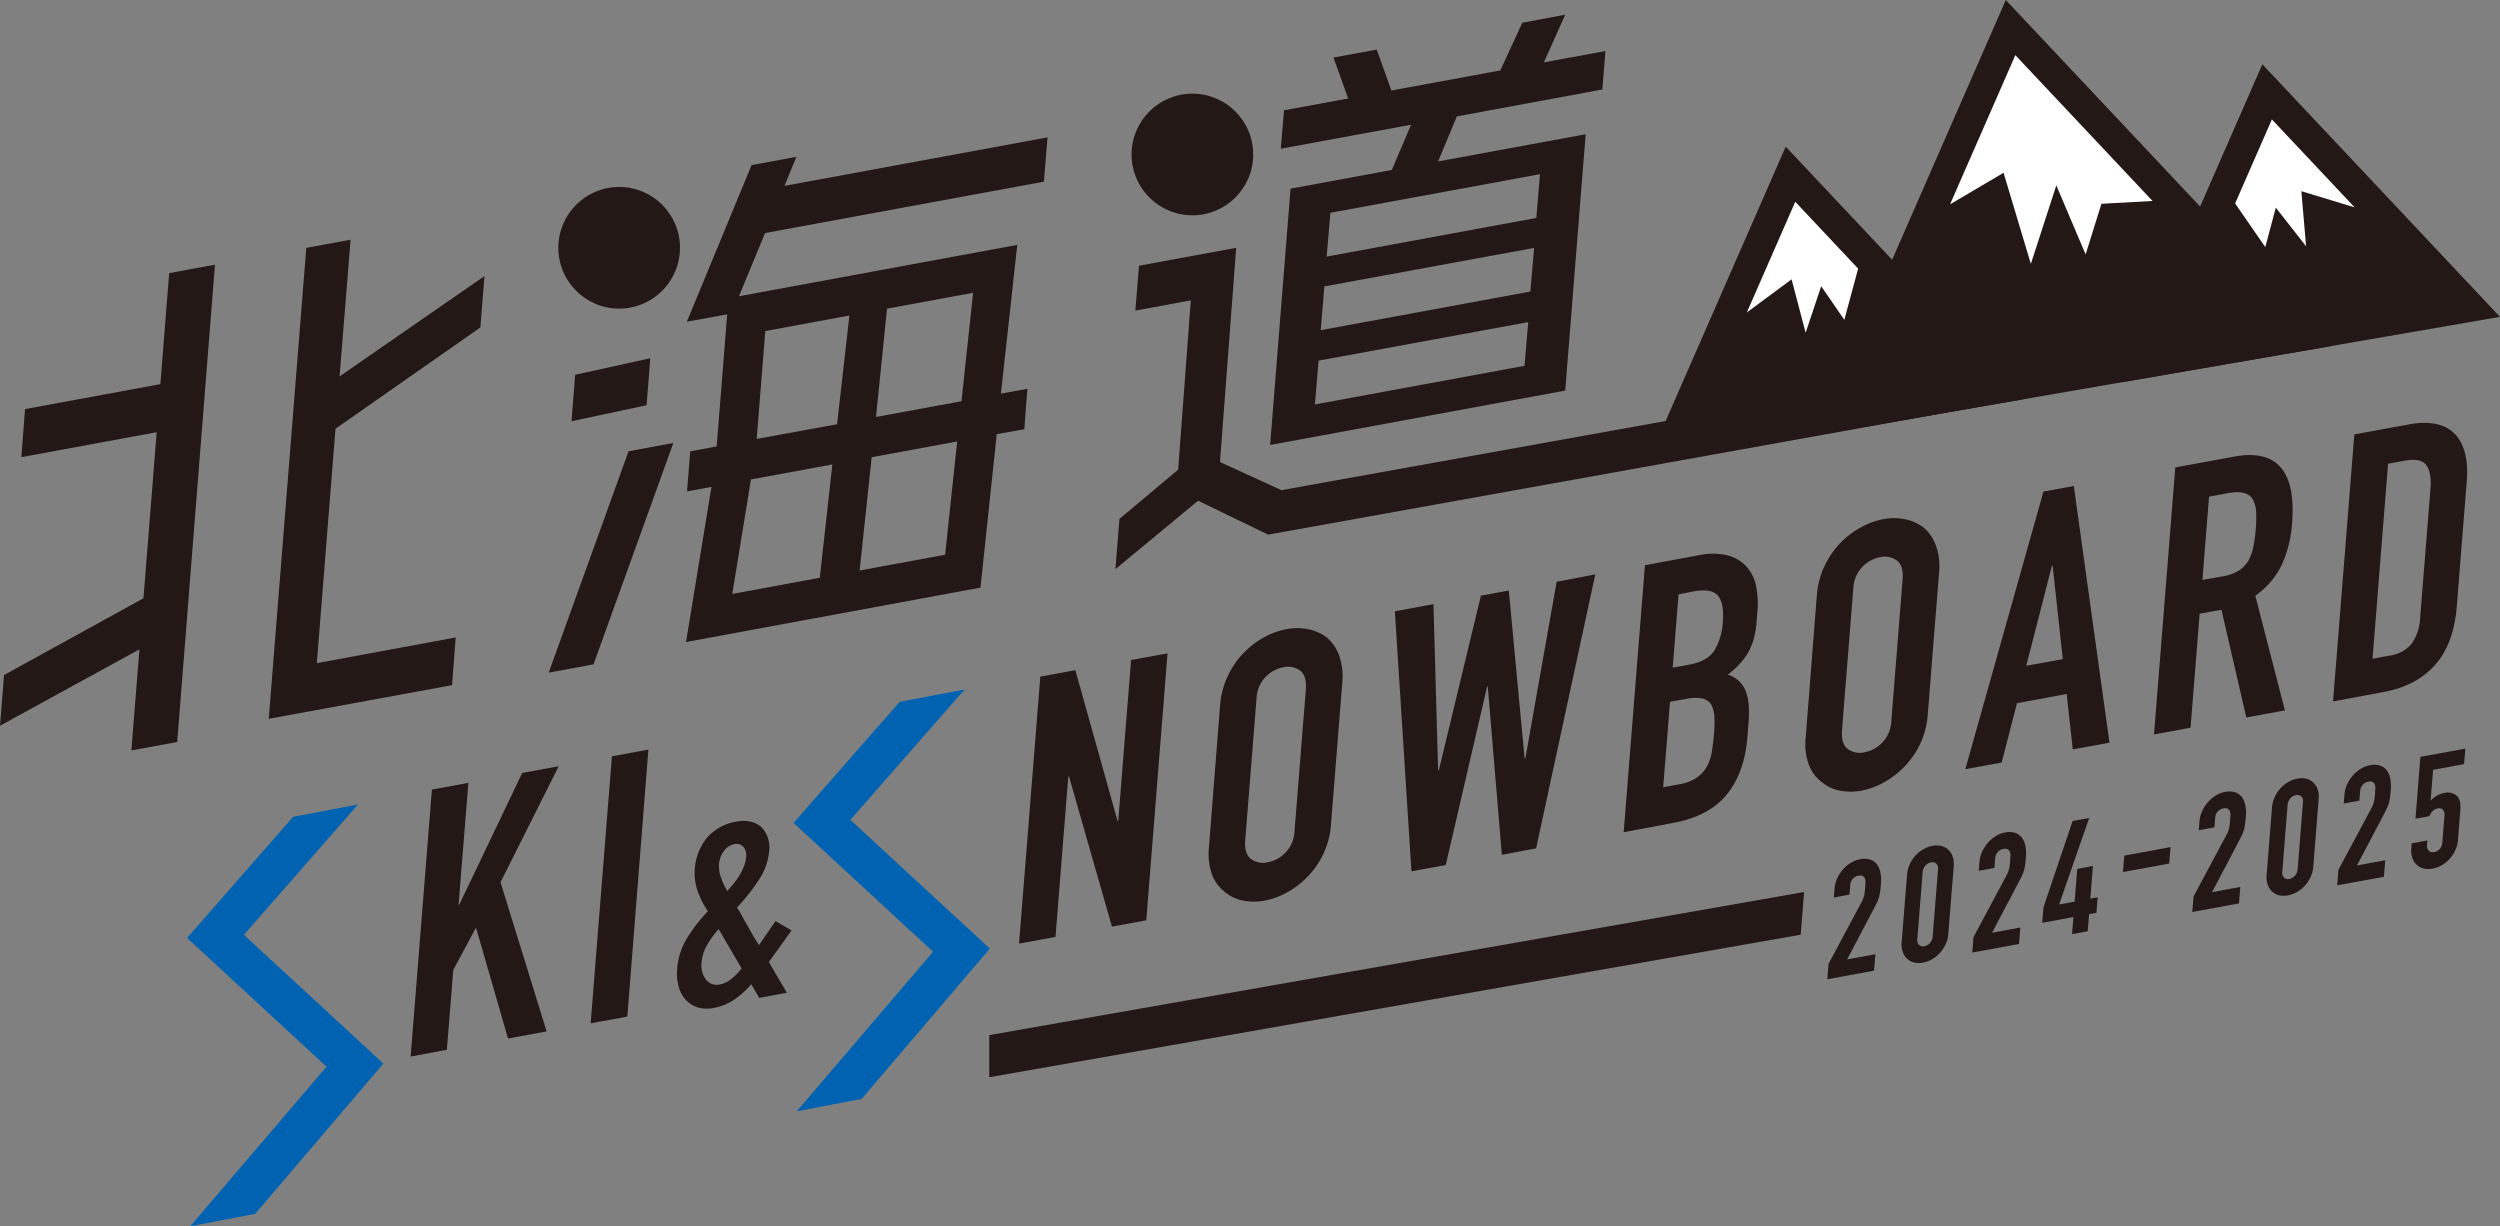 <svg xmlns="http://www.w3.org/2000/svg" viewBox="0 0 681.45 334.25"><rect x="0" y="0" width="681.45" height="334.25" fill="#808080" stroke="none"/><defs><style>.a,.c{fill:#231815;}.a{stroke:#231815;stroke-miterlimit:10;stroke-width:16.81px;}.b{fill:#fff;}.d{fill:#0062b1;}</style></defs><title>kv_ttl_2024</title><polygon class="a" points="619.27 32.55 664.62 80.75 592.74 93.18 619.27 32.55"/><polygon class="b" points="617.47 67.35 609.25 55.46 619.27 32.55 641.83 56.53 627.31 52.12 628.59 67.13 620.34 56.6 617.47 67.35"/><path class="c" d="M111.93,288l5.8-72.78,9.94-1.83L125,246.59l.19,0,17.16-35.9,9.94-1.83-15.86,31.63L149,281.14l-10.52,1.94-8.73-30.22-6.2,11.52-1.74,21.77Z"/><path class="c" d="M161,278.93l5.8-72.78,9.94-1.83L171,277.1Z"/><path class="c" d="M206.95,272l-2.17-3.71a24,24,0,0,1-4.84,4.32,15,15,0,0,1-5.54,2.16,8.82,8.82,0,0,1-4.12-.15,7.11,7.11,0,0,1-3.25-2,8.28,8.28,0,0,1-2-3.55,13.77,13.77,0,0,1-.43-5.06,18.43,18.43,0,0,1,2.7-8.34,44.78,44.78,0,0,1,5.66-7.29,24.16,24.16,0,0,1-2.79-5.46,15.1,15.1,0,0,1-.76-6.37,14.84,14.84,0,0,1,1-4.26,14.33,14.33,0,0,1,2.19-3.79,13.32,13.32,0,0,1,7.91-4.5,9.64,9.64,0,0,1,4.21,0,6.67,6.67,0,0,1,2.92,1.56,8,8,0,0,1,2,6.56,16.66,16.66,0,0,1-2.87,7.84,53.16,53.16,0,0,1-5.89,7.41,22.58,22.58,0,0,1,1.31,2.19q.66,1.25,1.5,2.62,1.58,3,3.2,5.43l4.51-6.54,4.37,2.55-6.2,8.61,4.92,8.38Zm-15.71-9.6a6.28,6.28,0,0,0,1.19,4.62,3.73,3.73,0,0,0,3.85,1.31,7.13,7.13,0,0,0,3.33-1.72,16.14,16.14,0,0,0,2.53-2.64l-6.26-10.73a27.14,27.14,0,0,0-3.14,4.35A11.29,11.29,0,0,0,191.24,262.37ZM196,235.45a9.08,9.08,0,0,0,.5,3.68,20.51,20.51,0,0,0,1.73,3.75q.72-.82,1.6-1.86a18.84,18.84,0,0,0,1.63-2.24,16.2,16.2,0,0,0,1.29-2.56,9.57,9.57,0,0,0,.66-2.82,3.44,3.44,0,0,0-.74-2.53,2.47,2.47,0,0,0-2.55-.75,4.41,4.41,0,0,0-2.84,1.93A6.75,6.75,0,0,0,196,235.45Z"/><path class="c" d="M277.77,257.21l5.8-72.78,9.55-1.76,11.5,41.09.19,0,3.5-43.85,9.94-1.83-5.8,72.78-9.35,1.72-11.71-40.95-.19,0-3.49,43.75Z"/><path class="c" d="M332.56,192.32a22.8,22.8,0,0,1,2.08-8,23.17,23.17,0,0,1,9.91-10.59,20.43,20.43,0,0,1,6.08-2.23,15.51,15.51,0,0,1,5.9,0,12.55,12.55,0,0,1,5.15,2.28,11.81,11.81,0,0,1,3.35,4.92,17.11,17.11,0,0,1,.84,7.5l-3.06,38.43a22.56,22.56,0,0,1-2.09,8.14,23.28,23.28,0,0,1-4.23,6.12,23.7,23.7,0,0,1-5.67,4.37,20.43,20.43,0,0,1-6.08,2.23,15.47,15.47,0,0,1-5.9,0,11,11,0,0,1-5-2.39,10.64,10.64,0,0,1-3.46-4.7,17,17,0,0,1-.83-7.6Zm6.87,36.6q-.3,3.78,1.55,5.2a5.56,5.56,0,0,0,4.58.92,9,9,0,0,0,7.31-8.6L355.94,188q.3-3.78-1.55-5.2a5.56,5.56,0,0,0-4.58-.92,9,9,0,0,0-7.31,8.6Z"/><path class="c" d="M434.85,156.55l-16.13,74.68L409.37,233l-3.83-45.83-.19,0-11.27,48.61-9.35,1.72-4.52-70.88,10.52-1.94L392,210l.19,0,11.48-47.64,7.6-1.4,4.31,45.84.19,0,8.54-48.21Z"/><path class="c" d="M442.58,226.84l5.8-72.78,14.51-2.68a17.89,17.89,0,0,1,8,0,10.67,10.67,0,0,1,5.18,3.07,11.25,11.25,0,0,1,2.6,5.31,23.55,23.55,0,0,1,.38,6.73l-.21,2.66a26.77,26.77,0,0,1-.84,5.09,16.15,16.15,0,0,1-1.6,3.82,20.44,20.44,0,0,1-5.46,5.84,7.5,7.5,0,0,1,4.76,4.16q1.39,3.07.92,8.89l-.33,4.09q-.77,9.61-5.61,15.54t-14.58,7.72Zm12.63-35.56-1.86,23.31,4.29-.79a12.3,12.3,0,0,0,4.8-1.79,9.06,9.06,0,0,0,2.79-3,12.39,12.39,0,0,0,1.38-4.08q.37-2.28.59-4.94a33.74,33.74,0,0,0,.09-4.75,7.2,7.2,0,0,0-.89-3.26,3.91,3.91,0,0,0-2.46-1.61,11.31,11.31,0,0,0-4.33.14ZM457.54,162l-1.6,20,4.48-.83q5-.91,6.88-3.84a16.86,16.86,0,0,0,2.31-7.93q.39-4.91-1.31-7t-6.67-1.19Z"/><path class="c" d="M495.23,162.34a22.8,22.8,0,0,1,2.08-8,23.2,23.2,0,0,1,9.91-10.59,20.42,20.42,0,0,1,6.08-2.23,15.52,15.52,0,0,1,5.9,0,12.58,12.58,0,0,1,5.15,2.28,11.82,11.82,0,0,1,3.35,4.92,17.11,17.11,0,0,1,.84,7.5l-3.06,38.43a22.56,22.56,0,0,1-2.09,8.14,23.27,23.27,0,0,1-4.23,6.12,23.75,23.75,0,0,1-5.67,4.37,20.36,20.36,0,0,1-6.08,2.23,15.47,15.47,0,0,1-5.9,0,11,11,0,0,1-5-2.39,10.64,10.64,0,0,1-3.47-4.7,17,17,0,0,1-.83-7.6Zm6.87,36.6q-.3,3.78,1.55,5.2a5.56,5.56,0,0,0,4.58.92,9,9,0,0,0,7.31-8.6L518.61,158q.3-3.78-1.55-5.2a5.56,5.56,0,0,0-4.58-.92,9,9,0,0,0-7.31,8.6Z"/><path class="c" d="M535.7,209.67,557,134l8.28-1.53L575,202.44,565,204.27l-1.67-15.1-13.54,2.5-4.17,16.18Zm26.58-30-2.77-25.47-.19,0-7,27.27Z"/><path class="c" d="M587.14,200.19l5.8-72.78,16-2.94q17.53-3.23,15.83,18.13A32.75,32.75,0,0,1,622,153.89a22.07,22.07,0,0,1-7.25,8.49l8.07,31.25-10.52,1.94-6.78-29.37-5.94,1.09-2.48,31.07Zm15-64.8-1.81,22.69,5.65-1a11.66,11.66,0,0,0,4.25-1.54,8.47,8.47,0,0,0,2.61-2.65,13,13,0,0,0,1.35-3.72,38.21,38.21,0,0,0,.68-4.91,34.83,34.83,0,0,0,.1-4.8A8.08,8.08,0,0,0,614,136q-1.63-2.52-6.79-1.57Z"/><path class="c" d="M635.94,191.2l5.8-72.78,14.71-2.71q8.57-1.58,12.61,2.51t3.32,13.09l-2.71,34q-.82,10.22-5.93,15.95t-14,7.36Zm15-64.8-4.24,53.16,4.58-.84a9.5,9.5,0,0,0,6.12-3.29,13.52,13.52,0,0,0,2.3-7.22l2.8-35.06q.34-4.29-1.13-6.34t-5.85-1.24Z"/><path class="c" d="M35.81,204.55,38,177,0,197.82,1.1,184l38-20.92,3.61-45.27-36.89,6.8,1-13.1,36.89-6.8,2.41-30.27,12.48-2.3L48.3,202.25Zm37.45-8.62L83.49,67.56l12.07-2.22-3,37.26,39.49-27.35-1.11,14L91.45,116.86l-5.09,63.9,37.86-7-1,13Z"/><path class="c" d="M161.78,181.09l-12.21,2.25L171.33,123l12.21-2.25Zm-6-66.27,1-12.66,20.47-4.51-1,12.81Zm115.91,3.52-4.43,41.83L187,175l6.93-42.29-6.66,1.23.87-10.92,7.21-1.33,2.87-36-11,2L204.87,45l12.2-2.25-3.23,7.91,71.7-13.22-1,12.08-76,14-7.11,17.23,75.86-14-4.46,40.55,7.21-1.33L279.21,117Zm-67,12.35-5.08,31.2,23.85-4.4,3.42-30.89Zm3.91-40.45-2.34,29.4,21.91-4L231.53,86Zm29,34.39-3.28,30.87,23.3-4.29,3.28-30.87Zm4.18-40.5-3,29.53,23.3-4.29,3.17-29.56Z"/><path class="c" d="M345.66,145.73l-19.08-9.25-22.53,18.64,1.09-13.68,16-13.41,3.45-46.16-15.12,2.79,1-12.23,26.49-4.88-4.42,58.39,16.74,7.67L667.45,76.34,666.52,88Zm51.45-114L392,44l40.22-7.41-5.57,69.87-80.44,14.83,5.57-69.87,27.6-5.09L384.63,34l-35.51,6.54L350,30.06l17.48-3.22-4-11.16,11.79-2.17,4,11.16,29.68-5.47,6-13L426.65,4l-5.82,13,16.78-3.09-.84,10.48Zm19.45,56.07L359.42,98.3l-1,11.94,57.14-10.53Zm1.61-20.23L361,78.07l-1,11.93,57.14-10.53Zm1.6-20.09L362.63,58l-1,11.94,57.14-10.53Z"/><polygon class="d" points="245.22 191.32 216.31 224.32 254.34 259.42 217.18 302.92 234.87 299.54 269.81 258.57 231.79 223.48 262.92 187.94 245.22 191.32"/><polygon class="d" points="79.9 222.65 50.99 255.66 89.01 290.75 51.86 334.25 69.55 330.88 104.49 289.91 66.47 254.81 97.59 219.28 79.9 222.65"/><circle class="c" cx="325.02" cy="42.11" r="16.58"/><circle class="c" cx="168.77" cy="67.54" r="16.58"/><polygon class="c" points="269.65 282.15 491.76 243.14 490.83 254.78 269.65 293.63 269.65 282.15"/><polygon class="a" points="489.35 55 462.81 115.64 534.7 103.21 489.35 55"/><polygon class="a" points="549.34 15.03 508.79 107.69 618.65 88.7 549.34 15.03"/><polygon class="b" points="502.73 87.18 506.49 73.22 489.35 55 476.15 85.17 488.35 76.14 492.18 90.71 496.42 78.02 502.73 87.18"/><polygon class="b" points="568.5 69.35 572.81 55.55 586.74 54.78 549.34 15.03 531.55 55.69 546.13 47.1 553.57 71.93 560.51 50.53 568.5 69.35"/><path class="c" d="M498.09,266.93l.34-4.22,8.91-16.66a7.35,7.35,0,0,0,.83-2.12c.1-.58.19-1.3.25-2.15q0-.57.07-1.2a2.67,2.67,0,0,0-.14-1.08,1.41,1.41,0,0,0-.56-.7,1.66,1.66,0,0,0-1.19-.11,2.73,2.73,0,0,0-1.57.85,2.91,2.91,0,0,0-.7,1.77l-.2,2.55-4.27.79.2-2.46a8.11,8.11,0,0,1,.71-2.73,9.7,9.7,0,0,1,1.55-2.41,9.17,9.17,0,0,1,2.13-1.84,7.26,7.26,0,0,1,2.56-1,5.41,5.41,0,0,1,2.82.11,3.94,3.94,0,0,1,1.85,1.37,5.79,5.79,0,0,1,.91,2.3,11.32,11.32,0,0,1,.12,2.92q-.09,1.14-.19,1.92a13.92,13.92,0,0,1-.28,1.5,8.46,8.46,0,0,1-.53,1.48q-.35.76-.93,1.86l-7.29,13.85,7.7-1.42-.36,4.48Z"/><path class="c" d="M519.82,238.47a8.36,8.36,0,0,1,.75-2.91,9.38,9.38,0,0,1,1.57-2.37,8.63,8.63,0,0,1,2.14-1.71,7.81,7.81,0,0,1,2.44-.91,5.89,5.89,0,0,1,2.37,0,4.25,4.25,0,0,1,1.92,1,4.56,4.56,0,0,1,1.23,1.85,6.27,6.27,0,0,1,.3,2.71l-1.46,18.36a8.37,8.37,0,0,1-.75,2.91,9.4,9.4,0,0,1-1.57,2.37,8.64,8.64,0,0,1-2.14,1.71,7.8,7.8,0,0,1-2.44.9,5.89,5.89,0,0,1-2.37,0,4.24,4.24,0,0,1-1.92-1,4.56,4.56,0,0,1-1.23-1.85,6.3,6.3,0,0,1-.3-2.71Zm2.8,17.57a1.79,1.79,0,0,0,.46,1.5,1.55,1.55,0,0,0,1.46.36,2.63,2.63,0,0,0,1.56-.91,2.94,2.94,0,0,0,.71-1.71l1.46-18.36a1.79,1.79,0,0,0-.46-1.49,1.55,1.55,0,0,0-1.46-.36,2.63,2.63,0,0,0-1.56.92,2.93,2.93,0,0,0-.71,1.71Z"/><path class="c" d="M537.6,259.65l.34-4.22,8.91-16.66a7.36,7.36,0,0,0,.83-2.12c.1-.58.19-1.29.25-2.15q0-.57.07-1.2a2.69,2.69,0,0,0-.14-1.08,1.41,1.41,0,0,0-.56-.7,1.66,1.66,0,0,0-1.19-.11,2.72,2.72,0,0,0-1.57.85,2.9,2.9,0,0,0-.7,1.77l-.2,2.55-4.27.79.2-2.46a8.09,8.09,0,0,1,.71-2.73,9.67,9.67,0,0,1,1.55-2.41,9.15,9.15,0,0,1,2.13-1.84,7.25,7.25,0,0,1,2.56-1,5.39,5.39,0,0,1,2.82.11,3.93,3.93,0,0,1,1.85,1.37,5.79,5.79,0,0,1,.91,2.3,11.32,11.32,0,0,1,.12,2.92q-.09,1.14-.19,1.92a13.9,13.9,0,0,1-.28,1.5,8.5,8.5,0,0,1-.53,1.48q-.35.76-.93,1.86L543,254.24l7.7-1.42-.36,4.48Z"/><path class="c" d="M564.8,254.63l.37-4.66-8.5,1.57.34-4.22,7.94-23.53,4.52-.83-8.19,23.58,4.23-.78.71-8.92,4.27-.79-.71,8.91,2-.38-.34,4.22-2,.38-.37,4.66Z"/><path class="c" d="M578.68,237.7l.36-4.48,12.6-2.32-.36,4.48Z"/><path class="c" d="M597.57,248.59l.34-4.22,8.91-16.66a7.36,7.36,0,0,0,.83-2.12q.15-.87.25-2.15c0-.38.05-.78.07-1.2a2.69,2.69,0,0,0-.14-1.08,1.41,1.41,0,0,0-.56-.7,1.65,1.65,0,0,0-1.19-.11,2.72,2.72,0,0,0-1.57.85,2.9,2.9,0,0,0-.7,1.77l-.2,2.55-4.27.79.2-2.46a8.08,8.08,0,0,1,.71-2.73,9.66,9.66,0,0,1,1.55-2.41,9.12,9.12,0,0,1,2.13-1.84,7.22,7.22,0,0,1,2.55-1,5.4,5.4,0,0,1,2.82.11,3.94,3.94,0,0,1,1.85,1.37,5.79,5.79,0,0,1,.91,2.3,11.32,11.32,0,0,1,.12,2.92q-.09,1.14-.19,1.92a13.94,13.94,0,0,1-.28,1.5,8.57,8.57,0,0,1-.53,1.48c-.23.5-.54,1.12-.93,1.86l-7.29,13.85,7.7-1.42-.36,4.48Z"/><path class="c" d="M619.3,220.14a8.37,8.37,0,0,1,.75-2.91,9.43,9.43,0,0,1,1.57-2.37,8.67,8.67,0,0,1,2.14-1.71,7.8,7.8,0,0,1,2.44-.91,5.88,5.88,0,0,1,2.37,0,4.24,4.24,0,0,1,1.92,1,4.57,4.57,0,0,1,1.23,1.85,6.27,6.27,0,0,1,.3,2.71l-1.46,18.36a8.38,8.38,0,0,1-.75,2.91,9.45,9.45,0,0,1-1.57,2.37,8.7,8.7,0,0,1-2.14,1.71,7.79,7.79,0,0,1-2.44.9,5.89,5.89,0,0,1-2.37,0,4.24,4.24,0,0,1-1.92-1,4.56,4.56,0,0,1-1.23-1.85,6.3,6.3,0,0,1-.3-2.72Zm2.8,17.57a1.79,1.79,0,0,0,.46,1.5,1.55,1.55,0,0,0,1.46.36,2.64,2.64,0,0,0,1.56-.91,2.94,2.94,0,0,0,.71-1.71l1.46-18.36a1.8,1.8,0,0,0-.46-1.49,1.55,1.55,0,0,0-1.46-.36,2.63,2.63,0,0,0-1.56.91,2.93,2.93,0,0,0-.71,1.71Z"/><path class="c" d="M637.07,241.31l.34-4.22,8.91-16.66a7.34,7.34,0,0,0,.83-2.12c.1-.58.18-1.3.25-2.15q0-.57.08-1.2a2.69,2.69,0,0,0-.14-1.08,1.41,1.41,0,0,0-.56-.7,1.66,1.66,0,0,0-1.19-.11,2.71,2.71,0,0,0-1.57.85,2.9,2.9,0,0,0-.7,1.77l-.2,2.55-4.27.79.2-2.46a8.1,8.1,0,0,1,.71-2.73,9.71,9.71,0,0,1,1.55-2.41,9.15,9.15,0,0,1,2.13-1.84,7.26,7.26,0,0,1,2.55-1,5.39,5.39,0,0,1,2.82.11,3.94,3.94,0,0,1,1.85,1.37,5.8,5.8,0,0,1,.91,2.3,11.31,11.31,0,0,1,.12,2.92q-.09,1.14-.2,1.92a13.45,13.45,0,0,1-.28,1.5,8.45,8.45,0,0,1-.53,1.48q-.35.76-.93,1.86l-7.29,13.85,7.7-1.42L649.8,239Z"/><path class="c" d="M672,204.06l-.34,4.22-8.45,1.56-.67,8.43a6.9,6.9,0,0,1,1.59-1.31,6,6,0,0,1,2.08-.8,3.81,3.81,0,0,1,3.43.73q1.25,1.13,1,3.9l-.64,8.08a8.36,8.36,0,0,1-.75,2.91,9.43,9.43,0,0,1-1.57,2.37,8.67,8.67,0,0,1-2.14,1.71,7.8,7.8,0,0,1-2.44.9,5.87,5.87,0,0,1-2.37,0,4.24,4.24,0,0,1-1.92-1,4.55,4.55,0,0,1-1.23-1.85,6.3,6.3,0,0,1-.3-2.71l.1-1.32,4.27-.79-.09,1.14a2,2,0,0,0,.46,1.67,1.66,1.66,0,0,0,1.52.35,2.47,2.47,0,0,0,1.54-.89,3.23,3.23,0,0,0,.66-1.81l.58-7.33a1.86,1.86,0,0,0-.44-1.48,1.42,1.42,0,0,0-1.39-.39,2.42,2.42,0,0,0-.94.37,3.43,3.43,0,0,0-.66.58,2.59,2.59,0,0,0-.42.64l-.29.53-3.77.69,1.34-16.86Z"/></svg>
